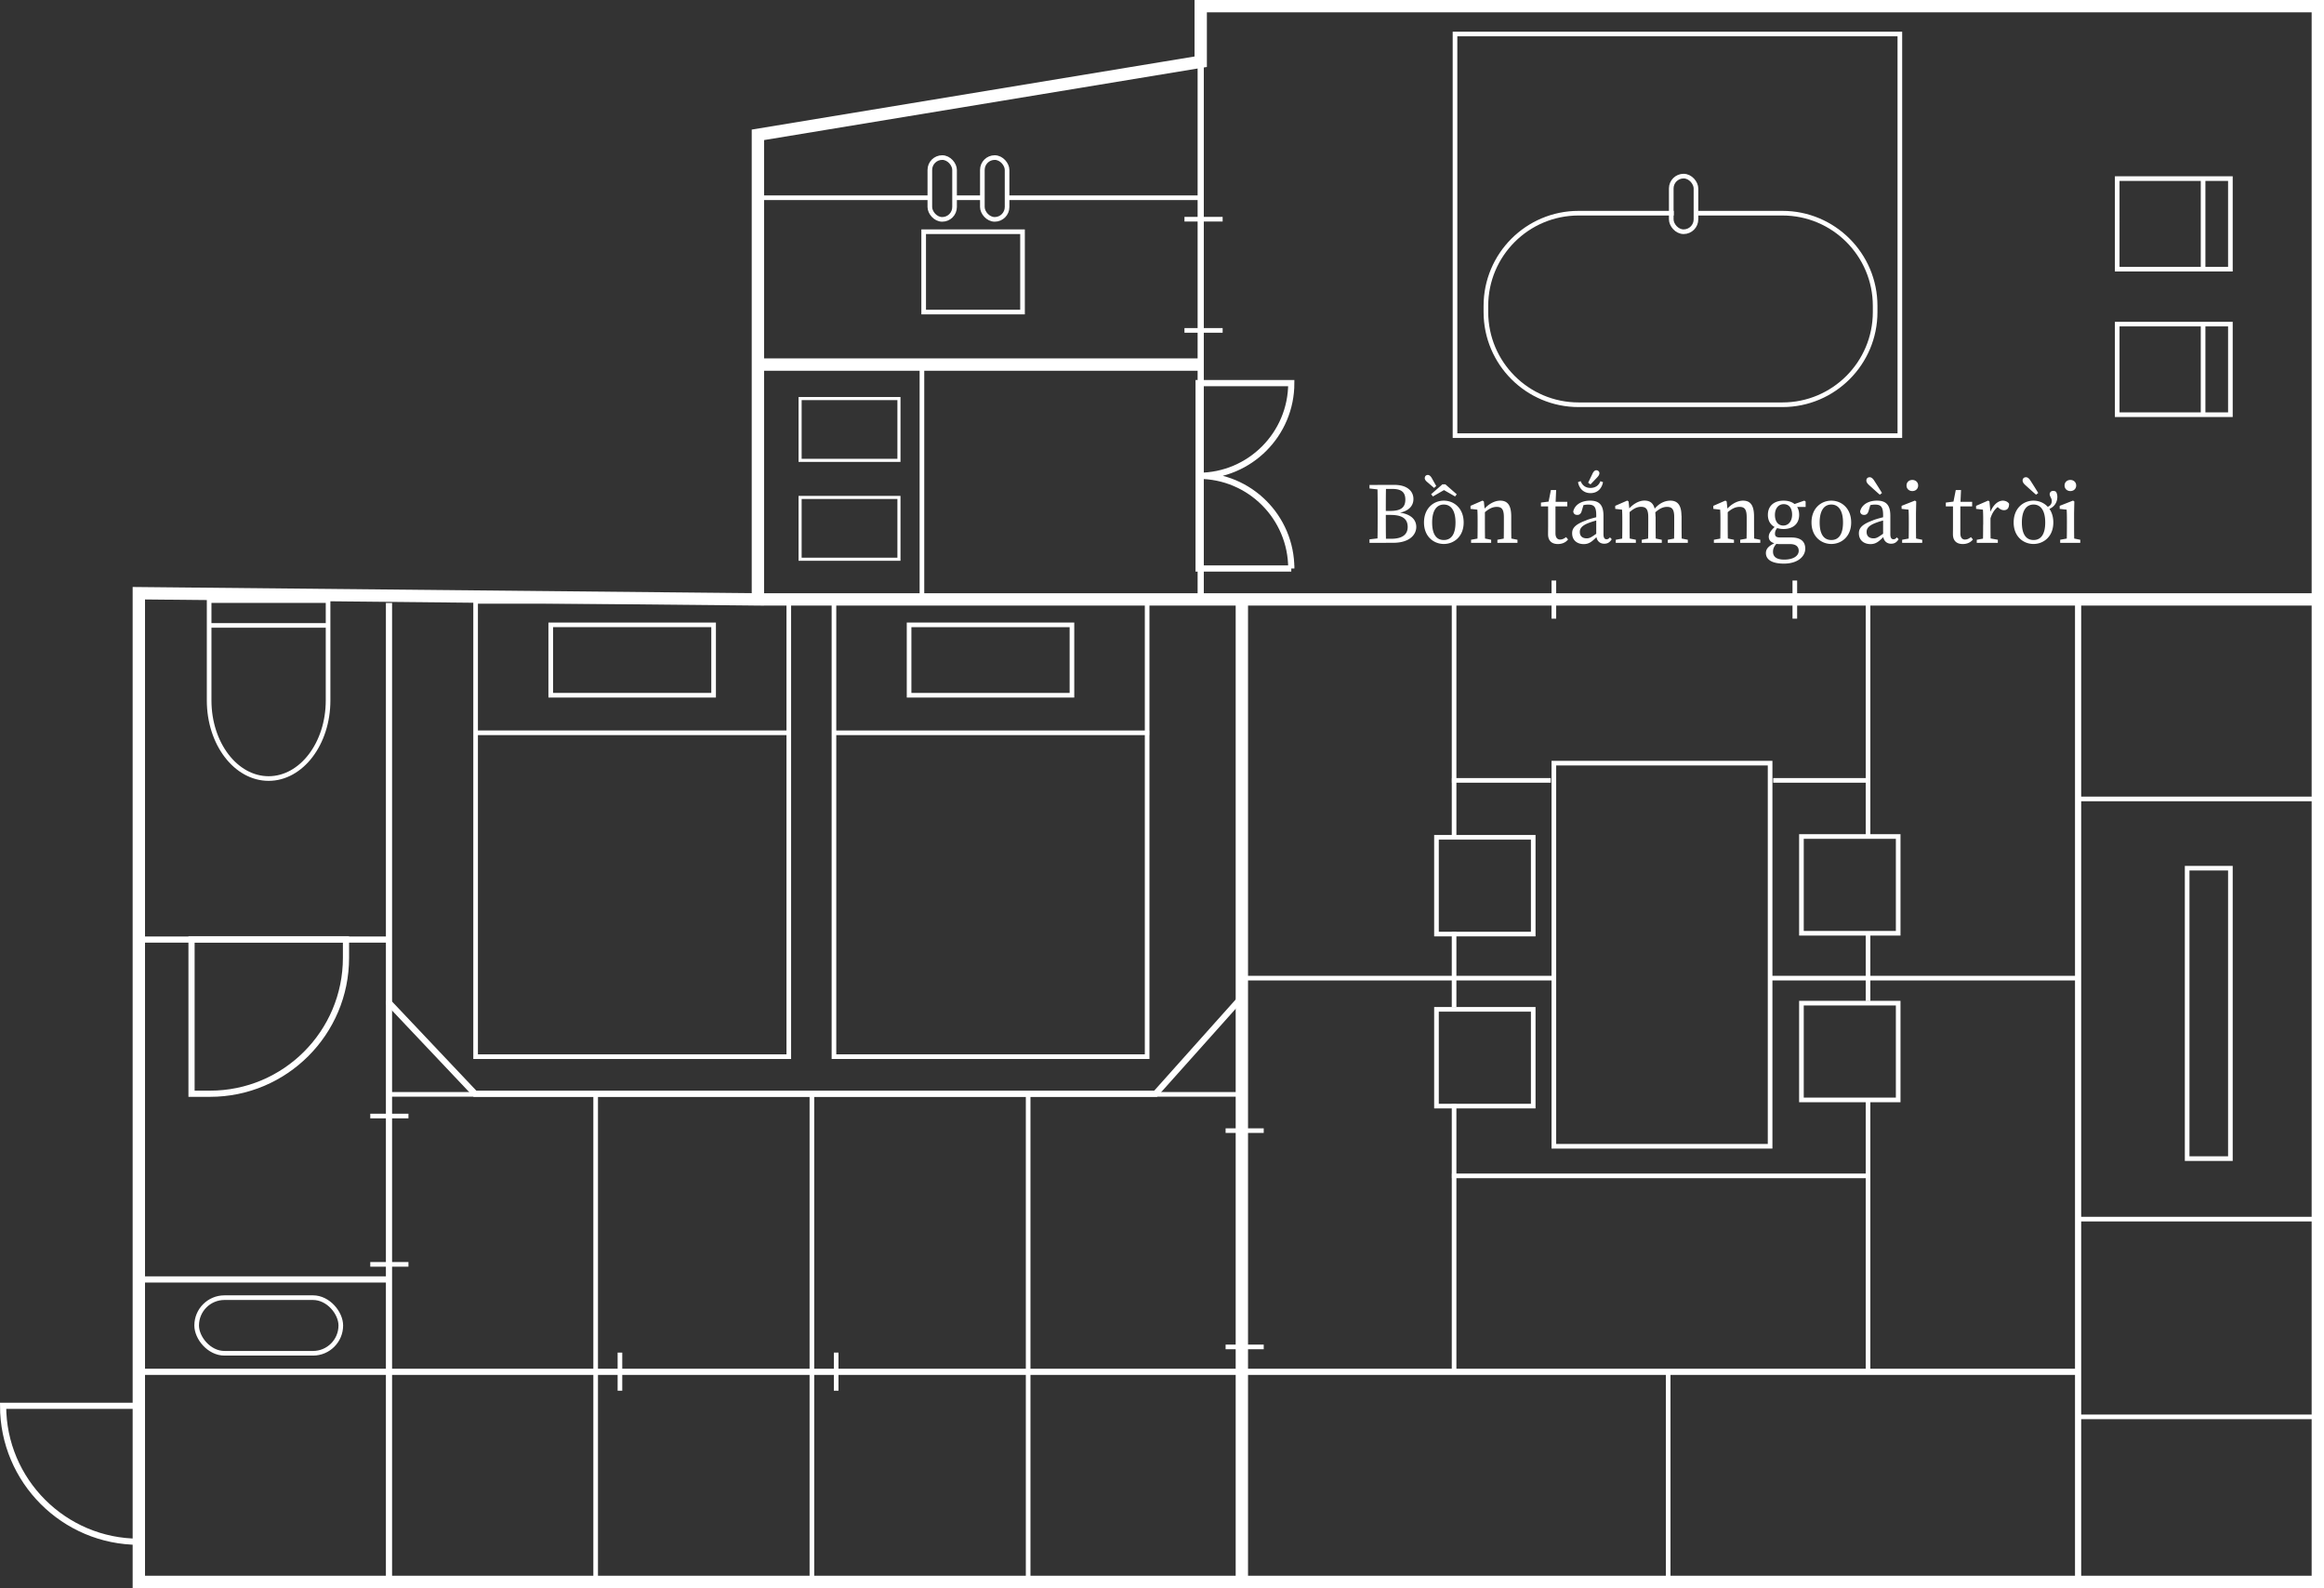 <svg xmlns="http://www.w3.org/2000/svg" viewBox="0 0 376.15 257"><rect x="0" y="0" width="376.15" height="257" fill="#333333" stroke="none"/><defs><style>.cls-1{stroke-width:.75px}.cls-1,.cls-2,.cls-3,.cls-4{fill:none;stroke:#ffffff;stroke-miterlimit:10}.cls-2{stroke-width:2px}.cls-5{fill:#ffffff;stroke-width:0}.cls-4{stroke-width:.5px}</style></defs><g id="_露草"><path d="M291.57 162.34h15.66V178h-15.66zM232.5 163.34h15.66V179H232.5zM291.57 135.37h15.66v15.66h-15.66zM232.5 135.5h15.66v15.66H232.5zM251.5 123.5h35v62h-35z" class="cls-1"/></g><g id="_夕"><path d="M76.98 97.32h50.69V171H76.98z" class="cls-1"/><path d="M89.14 101.12h26.36v11.39H89.14zM76.98 118.59H128M134.98 97.32h50.69V171h-50.69z" class="cls-1"/><path d="M147.14 101.12h26.36v11.39h-26.36zM134.98 118.59H186" class="cls-1"/><path d="M.5 227.5h22v22c-12.14 0-22-9.86-22-22ZM31 177v-25h25v3c0 12.14-9.86 22-22 22h-3Z" class="cls-3"/><path d="M43.47 125.99c5.31 0 9.63-5.65 9.63-12.63V97.19H33.85v16.17c0 6.97 4.31 12.63 9.63 12.63ZM33.84 101.21h19.25M361 140.5v47h-7v-47z" class="cls-1"/><rect width="23.33" height="9" x="31.83" y="210" class="cls-1" rx="4.5" ry="4.5"/><path d="M221.66 79.05v-.57h1.98v.78h-.14l-1.83-.21Zm1.98 8.02v.78h-1.98v-.57l1.83-.21h.14Zm-.66-4.25c0-1.44 0-2.9-.04-4.35h1.4c-.04 1.42-.04 2.87-.04 4.35v.48c0 1.65 0 3.1.04 4.55h-1.4c.04-1.42.04-2.87.04-4.35v-.68Zm.66-.14h1.4c1.69 0 2.42-.55 2.42-1.83s-.73-1.73-2.15-1.73h-1.67v-.65h2.08c1.95 0 3.05.95 3.05 2.29 0 1.09-.75 2.05-2.64 2.28v-.13c2.2.18 3.1 1.16 3.1 2.37s-1.04 2.56-3.74 2.56h-1.87v-.65h1.55c1.79 0 2.67-.68 2.67-1.91 0-1.3-.84-1.95-2.77-1.95h-1.44v-.65ZM230.48 84.55c0-2.32 1.58-3.53 3.21-3.53s3.21 1.22 3.21 3.53-1.6 3.48-3.21 3.48-3.21-1.17-3.21-3.48Zm.13-7.2c0-.33.25-.49.49-.49.22 0 .45.16.67.56l.69 1.23-.35.31-1.08-.93c-.36-.29-.43-.51-.43-.68Zm1.01 2.64 1.84-1.61h.48l1.84 1.61-.27.35-2.39-1.37h1.19l-2.39 1.37-.27-.35Zm3.96 4.56c0-1.88-.7-2.9-1.89-2.9s-1.89 1.01-1.89 2.9.67 2.84 1.89 2.84 1.89-.96 1.89-2.84ZM239.12 87.85c.03-.63.04-2.07.04-2.94v-.67c0-.77-.01-1.2-.04-1.76l-1.11-.13v-.49l1.95-.85.21.14.17 1.62v2.13c0 .87.01 2.31.04 2.94h-1.27Zm2.23-.5v.5h-3.25v-.5l1.53-.28h.33l1.4.28Zm3.25-3.75v1.31c0 .9.01 2.31.04 2.94h-1.27c.03-.63.04-2.04.04-2.94v-1.19c0-1.28-.33-1.69-1.15-1.69-.69 0-1.27.29-2.05.97h-.3v-.65h.73l-.6.26c.68-.91 1.78-1.59 2.77-1.59 1.21 0 1.79.75 1.79 2.58Zm-.39 3.47 1.4.28v.5h-3.25v-.5l1.53-.28h.32ZM252.54 87.31c.3 0 .58-.12.94-.39l.32.38c-.35.46-.93.74-1.65.74-.98 0-1.59-.51-1.59-1.6 0-.34.01-.64.01-1.19v-3.3h-1.16v-.62l1.73-.22-.57.47.45-2.28h.85l-.11 2.46v4.53c0 .72.31 1.03.78 1.03Zm1.13-6.1v.74h-2.5v-.74h2.5ZM256.78 84.17c.59-.21 1.48-.46 2.17-.59v.51c-.63.13-1.45.39-1.87.56-1.22.48-1.38 1.01-1.38 1.43 0 .74.48 1.04 1.12 1.04.48 0 .75-.18 1.61-.79l.3-.22.19.29-.42.42c-.83.83-1.3 1.23-2.17 1.23-1.03 0-1.87-.59-1.87-1.75 0-.8.43-1.43 2.32-2.11Zm1.58 2.4v-3.21c0-1.37-.38-1.7-1.31-1.7-.32 0-.74.04-1.26.25l.58-.44-.35 1.19c-.12.44-.34.67-.73.67s-.62-.21-.65-.57c.25-1.07 1.3-1.74 2.73-1.74s2.16.66 2.16 2.44v2.98c0 .61.19.83.51.83.23 0 .38-.12.54-.31l.29.3c-.34.55-.72.73-1.22.73-.78 0-1.29-.56-1.29-1.42Zm-2.95-8.55.43-.16c.24.64.75 1.1 1.59 1.1s1.38-.46 1.6-1.09l.42.15c-.13.84-.74 1.78-2.02 1.78s-1.89-.95-2.02-1.78Zm2.3-1.28c.21-.45.42-.64.67-.64.23 0 .49.19.49.45 0 .21-.07.41-.4.75l-1.04 1.09-.38-.27.66-1.37ZM262.54 87.85c.03-.63.04-2.07.04-2.94v-.67c0-.77-.01-1.2-.04-1.76l-1.11-.13v-.49l1.95-.85.21.14.17 1.62v2.13c0 .87.01 2.31.04 2.94h-1.27Zm2.23-.5v.5h-3.25v-.5l1.53-.28h.33l1.4.28Zm3.2-3.75v1.31c0 .9.01 2.31.04 2.94h-1.27c.03-.63.04-2.04.04-2.94v-1.19c0-1.28-.33-1.7-1.16-1.7-.68 0-1.23.29-2 .97h-.31v-.65h.72l-.59.26c.67-.9 1.73-1.59 2.72-1.59 1.21 0 1.79.75 1.79 2.58Zm-.39 3.47 1.39.28v.5h-3.24v-.5l1.52-.28h.33Zm4.59-3.61v1.45c0 .9.01 2.31.04 2.94h-1.27c.03-.63.04-2.04.04-2.94V83.7c0-1.3-.36-1.67-1.17-1.67-.63 0-1.22.26-1.99.97h-.35v-.52h.77l-.64.13c.74-1.06 1.77-1.59 2.76-1.59 1.14 0 1.79.71 1.79 2.44Zm-.39 3.61 1.4.28v.5h-3.24v-.5l1.52-.28h.33ZM278.42 87.85c.03-.63.04-2.07.04-2.94v-.67c0-.77-.01-1.2-.04-1.76l-1.11-.13v-.49l1.95-.85.21.14.17 1.62v2.13c0 .87.01 2.31.04 2.94h-1.27Zm2.23-.5v.5h-3.25v-.5l1.53-.28h.33l1.4.28Zm3.25-3.75v1.31c0 .9.01 2.31.04 2.94h-1.27c.03-.63.04-2.04.04-2.94v-1.19c0-1.28-.33-1.69-1.15-1.69-.69 0-1.27.29-2.05.97h-.3v-.65h.73l-.6.26c.68-.91 1.78-1.59 2.77-1.59 1.21 0 1.79.75 1.79 2.58Zm-.39 3.47 1.4.28v.5h-3.25v-.5l1.53-.28h.32ZM291.13 89.14c0-.62-.39-1.09-1.39-1.09h-1.64c-.26 0-.53-.02-.75-.05v-.04c-.71-.16-1.07-.53-1.07-1.11 0-.5.33-1.04 1.28-1.86l.31.21c-.41.44-.58.74-.58 1.16 0 .38.16.62.81.62h1.84c1.54 0 2.25.67 2.25 1.81 0 1.22-1.16 2.42-3.46 2.42-2.03 0-2.91-.71-2.91-1.71 0-.69.44-1.21 1.83-1.8l.08.09c-.55.54-.76.95-.76 1.49 0 .92.71 1.28 1.81 1.28 1.53 0 2.35-.63 2.35-1.42Zm-2.45-8.12c1.46 0 2.52.77 2.52 2.3s-1.08 2.29-2.53 2.29-2.53-.77-2.53-2.29 1.08-2.3 2.54-2.3Zm-1.4 2.31c0 1.02.49 1.72 1.35 1.72s1.43-.73 1.43-1.77-.49-1.69-1.36-1.69-1.42.72-1.42 1.74Zm4.76-2.31.21.14v.88h-2.06v-.38l1.84-.64ZM293.2 84.55c0-2.32 1.58-3.53 3.21-3.53s3.21 1.22 3.21 3.53-1.6 3.48-3.21 3.48-3.21-1.17-3.21-3.48Zm5.1 0c0-1.88-.7-2.9-1.89-2.9s-1.89 1.01-1.89 2.9.67 2.84 1.89 2.84 1.89-.96 1.89-2.84ZM303.21 84.17c.59-.21 1.48-.46 2.17-.59v.51a13 13 0 0 0-1.88.56c-1.22.48-1.38 1.01-1.38 1.43 0 .74.48 1.04 1.12 1.04.48 0 .75-.18 1.61-.79l.3-.22.19.29-.42.42c-.83.83-1.31 1.23-2.17 1.23-1.03 0-1.88-.59-1.88-1.75 0-.8.43-1.43 2.32-2.11Zm1.58 2.4v-3.21c0-1.37-.38-1.7-1.31-1.7-.32 0-.74.04-1.26.25l.58-.44-.35 1.19c-.12.44-.35.67-.73.67s-.62-.21-.65-.57c.25-1.07 1.3-1.74 2.73-1.74s2.16.66 2.16 2.44v2.98c0 .61.19.83.51.83.23 0 .38-.12.54-.31l.29.3c-.34.55-.72.73-1.22.73-.78 0-1.29-.56-1.29-1.42Zm-.54-6.52c-.58-.5-1.12-1-1.7-1.52-.39-.35-.47-.57-.47-.77 0-.36.26-.53.53-.53.25 0 .49.15.76.58.44.68.84 1.32 1.24 1.97l-.36.28ZM308.91 87.85c.03-.63.04-2.07.04-2.94v-.66c0-.77-.01-1.2-.04-1.77l-1.13-.13v-.49l2.16-.85.21.14-.04 1.9v1.85c0 .87.01 2.31.04 2.94h-1.24Zm2.21-.5v.5h-3.25v-.5l1.53-.28h.33l1.4.28Zm-2.54-8.78c0-.54.41-.9.94-.9s.94.36.94.9-.41.9-.94.9-.94-.37-.94-.9ZM318.07 87.31c.31 0 .58-.12.94-.39l.32.38c-.35.46-.93.74-1.65.74-.98 0-1.59-.51-1.59-1.6 0-.34.01-.64.01-1.19v-3.3h-1.16v-.62l1.73-.22-.57.47.45-2.28h.85l-.11 2.46v4.53c0 .72.31 1.03.78 1.03Zm1.13-6.1v.74h-2.5v-.74h2.5ZM320.99 84.91v-.67c0-.77-.01-1.2-.04-1.76l-1.11-.13v-.49l1.95-.85.21.14.17 1.75v2c0 .87.01 2.31.04 2.94h-1.27c.03-.63.04-2.07.04-2.94Zm-1.04 2.44 1.53-.28h.35l1.53.28v.5h-3.41v-.5Zm1.63-4.33h.81l-.34.11c.44-1.33 1.3-2.11 2.12-2.11.42 0 .84.2 1.01.51 0 .66-.26 1.03-.82 1.03-.33 0-.6-.13-.85-.35l-.38-.33.68-.12c-.85.44-1.35 1.15-1.67 2.21h-.56v-.94ZM325.92 84.55c0-2.32 1.58-3.53 3.21-3.53s3.21 1.22 3.21 3.53-1.6 3.48-3.21 3.48-3.21-1.17-3.21-3.48Zm5.11 0c0-1.88-.7-2.9-1.89-2.9s-1.89 1.01-1.89 2.9.67 2.84 1.89 2.84 1.89-.96 1.89-2.84Zm-1.49-4.5c-.58-.5-1.12-1-1.7-1.52-.39-.35-.47-.57-.47-.77 0-.36.26-.53.53-.53.25 0 .49.15.76.58.44.68.84 1.32 1.24 1.97l-.36.28Zm1.28 2.13c.87-.14 1.27-.47 1.27-1.13 0-.42-.34-.7-.34-1.09 0-.23.2-.52.55-.52.13 0 .32.02.5.17.13.27.19.52.19.78 0 1.25-.91 2.06-2.11 2.17l-.06-.38ZM334.5 87.85c.03-.63.04-2.07.04-2.94v-.66c0-.77-.01-1.2-.04-1.77l-1.13-.13v-.49l2.16-.85.21.14-.04 1.9v1.85c0 .87.01 2.31.04 2.94h-1.24Zm2.2-.5v.5h-3.25v-.5l1.53-.28h.32l1.4.28Zm-2.54-8.78c0-.54.41-.9.94-.9s.94.36.94.9-.41.9-.94.9-.94-.37-.94-.9Z" class="cls-5"/><path d="M129.5 64.5h16v10h-16zM129.5 80.5h16v10h-16z" class="cls-4"/><path d="M194 77V62h15c0 8.28-6.72 15-15 15ZM209 92h-15V77c8.28 0 15 6.72 15 15Z" class="cls-3"/></g><g id="_空"><path d="M361 52.45v14.66h-18.32V52.45H361zM356.58 52.45v14.66M361 28.9v14.66h-18.32V28.9H361zM356.58 28.9v14.66M251.5 93.95v6.17M290.5 93.95v6.17M191.71 53.47h6.18M191.71 35.47h6.18M59.93 204.61h6.18M59.93 180.61h6.18M100.34 218.89v6.17M135.34 218.89v6.17M198.37 217.97h6.17M198.37 182.97h6.17" class="cls-1"/></g><g id="_萩"><path d="M122.67 21.82V97l-100.2-1v160h352.68V1H194.34v8.99l-71.67 11.83zM375 97H122M201 97.58v158.2" class="cls-2"/><path d="M336.35 97.58V256" class="cls-3"/><path d="M235.35 178.67V222M235.35 150.79V163M235.35 97.58v37.68" class="cls-1"/><path d="M336.06 222H201" class="cls-3"/><path d="M200.5 158.29h51M336.5 158.29h-50M375 129.29h-39M375 197.29h-39M375 229.29h-39M302 190.29h-67M270 256.29V222M251 126.29h-16M302 126.29h-15M302.35 178v44M302.35 150.79V162M302.35 97.58v37.68M200.67 177.1H62.96" class="cls-1"/><path d="M62.6 222H201" class="cls-3"/><path d="M131.41 177v79M96.41 177v79M166.41 177v79" class="cls-1"/><path d="M62.96 97.58v64.7L76.88 177h110.16l13.63-15.25M22.79 152.05h40.17M22.79 207.05h40.17M22.79 222h40.17" class="cls-3"/><path d="M122.98 59h71.52" class="cls-2"/><path d="M194.34 10.5V97" class="cls-3"/><path d="M162.65 32h31.69M154.53 32H159M123 32h27.54M149.22 59v38.58M235.5 5.5h72v65h-72z" class="cls-1"/><path d="M274.81 34.5h13.69c8.28 0 15 6.72 15 15v1c0 8.28-6.72 15-15 15h-33c-8.28 0-15-6.72-15-15v-1c0-8.28 6.72-15 15-15h15.4" class="cls-1"/><path d="M62.96 256.31V162" class="cls-3"/><path d="M149.5 37.5h16v13h-16z" class="cls-1"/><rect width="4" height="10" x="159" y="25.5" class="cls-1" rx="2" ry="2"/><rect width="4" height="10" x="150.5" y="25.5" class="cls-1" rx="2" ry="2"/><rect width="4" height="9" x="270.5" y="28.5" class="cls-1" rx="2" ry="2"/></g></svg>